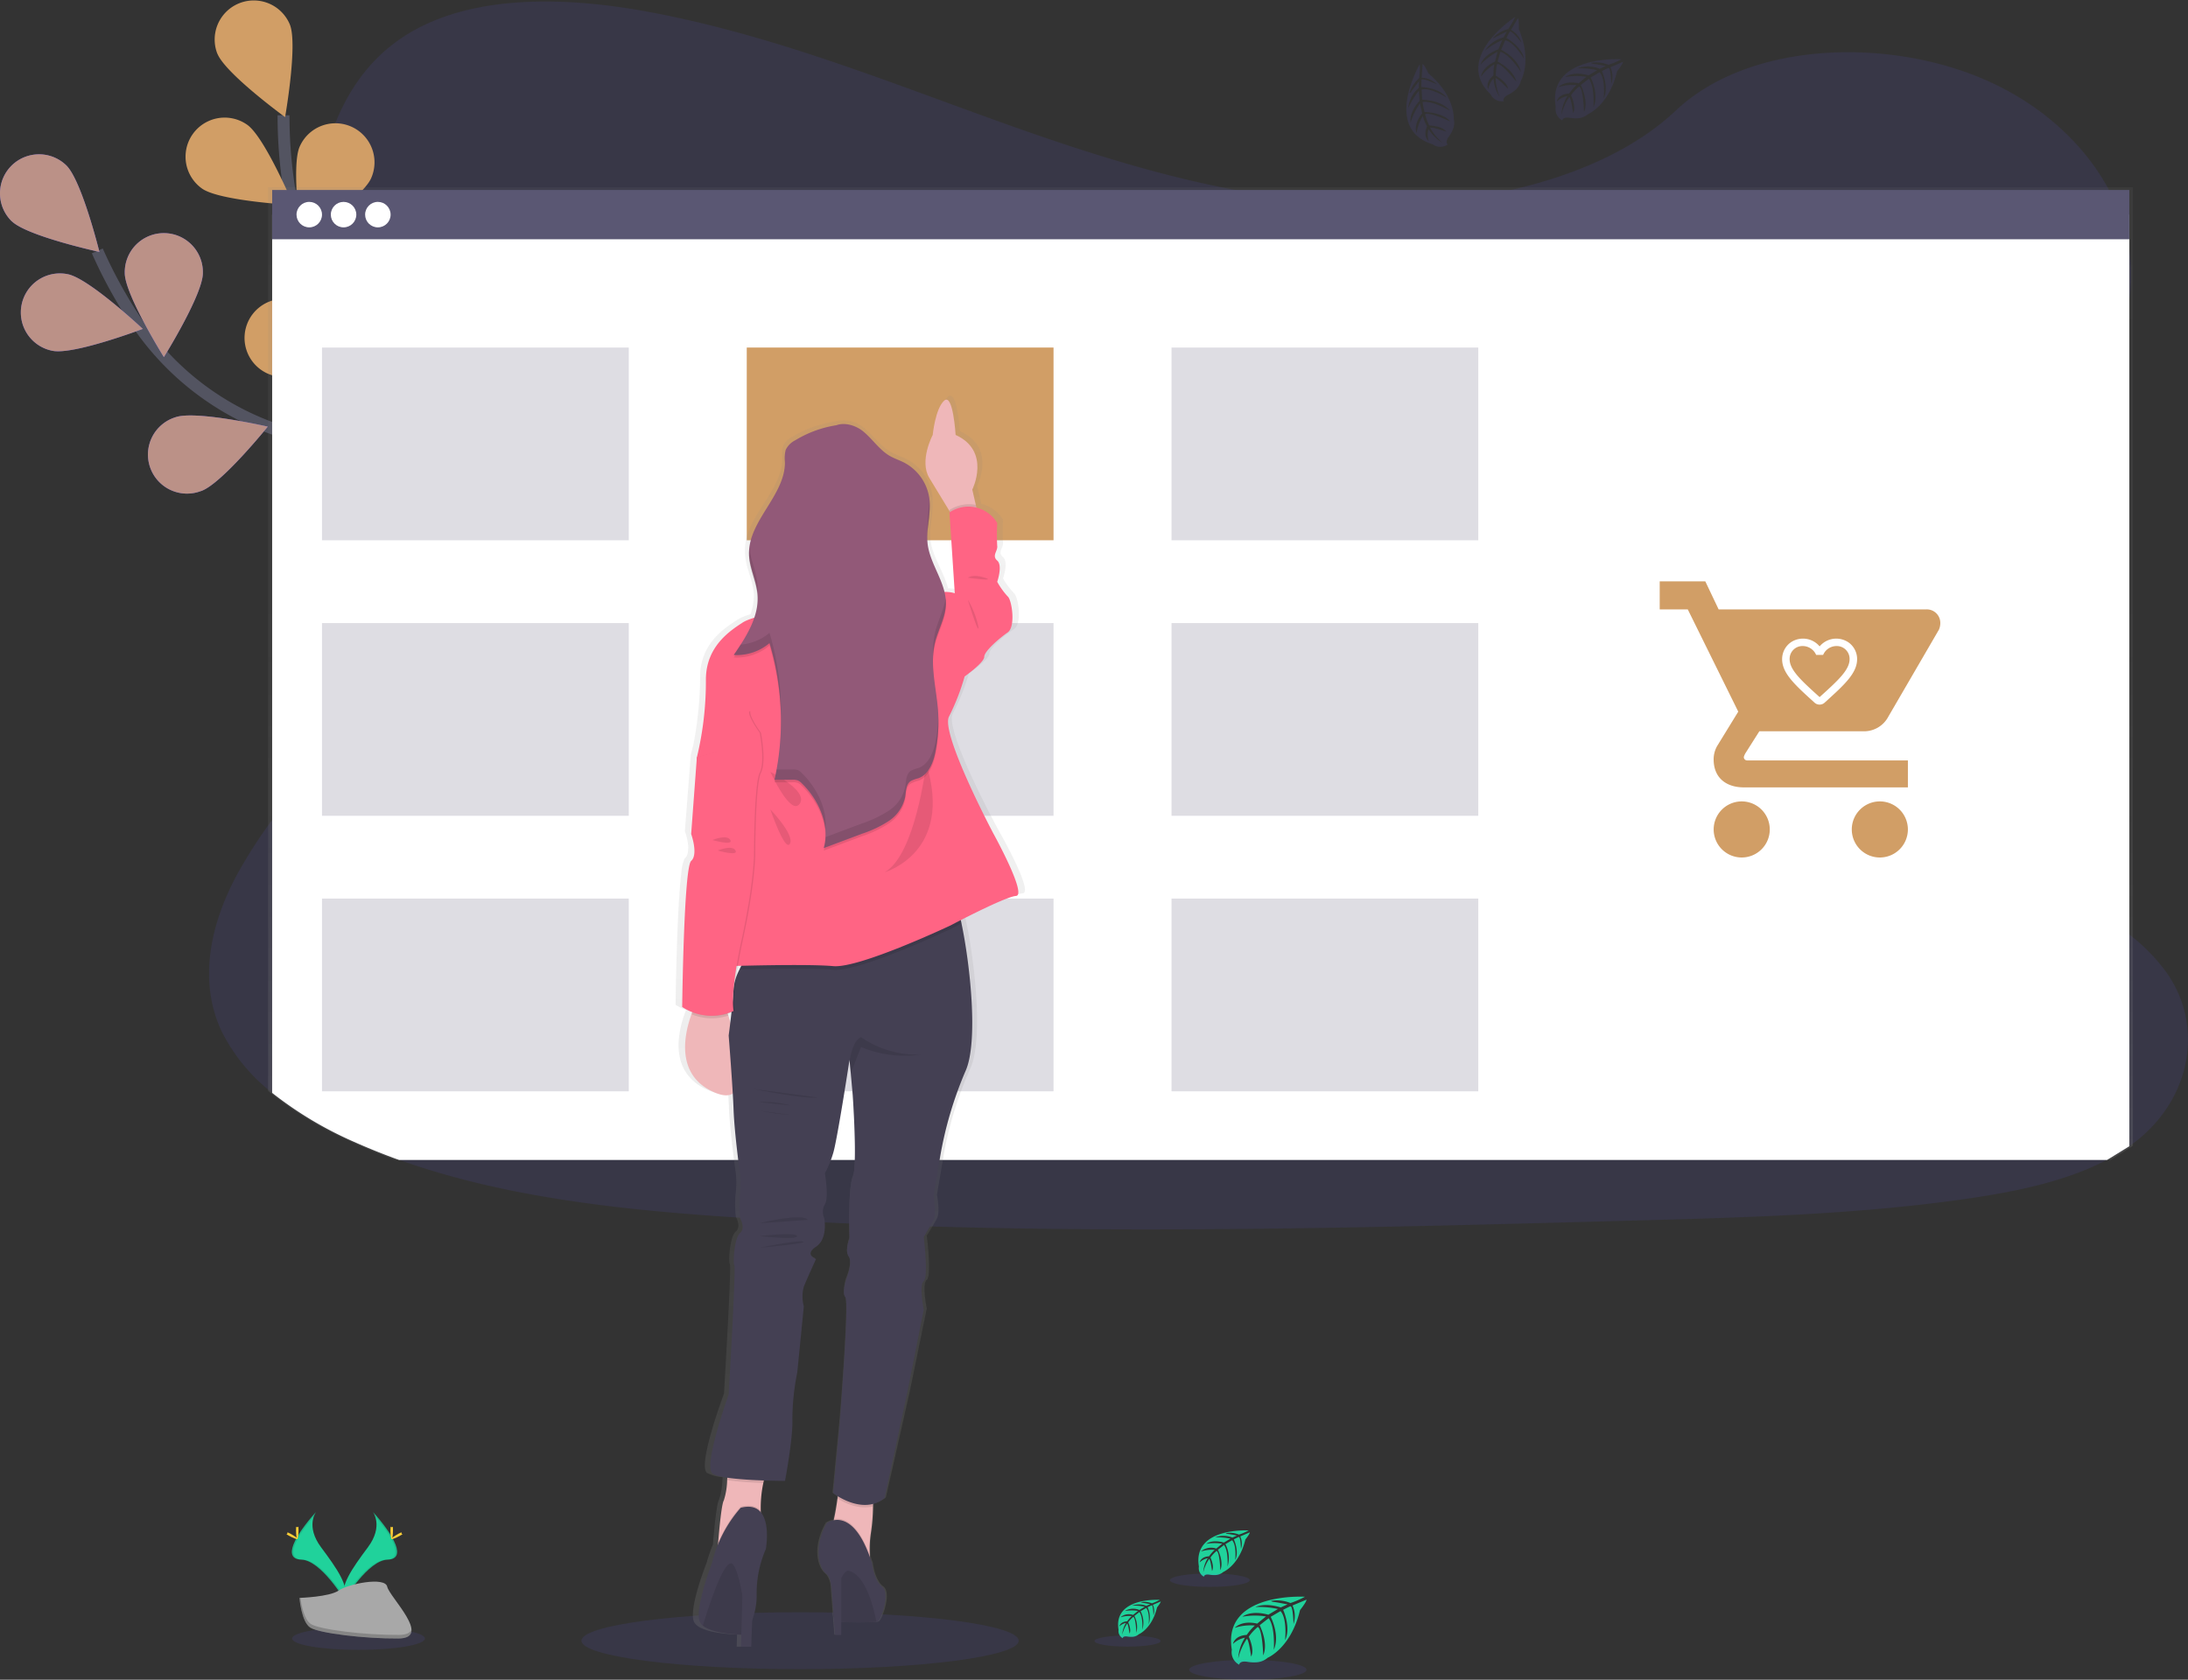 <svg xmlns="http://www.w3.org/2000/svg" xmlns:xlink="http://www.w3.org/1999/xlink" width="367.31" height="282.045" viewBox="0 0 367.31 282.045">
  <rect x="0" y="0" width="367.31" height="282.045" fill="#333333" stroke="none"/>
  <defs>
    <linearGradient id="linear-gradient" x1="0.5" y1="1" x2="0.5" gradientUnits="objectBoundingBox">
      <stop offset="0" stop-color="gray" stop-opacity="0.251"/>
      <stop offset="0.54" stop-color="gray" stop-opacity="0.122"/>
      <stop offset="1" stop-color="gray" stop-opacity="0.102"/>
    </linearGradient>
    <linearGradient id="linear-gradient-2" x1="0.5" x2="0.5" xlink:href="#linear-gradient"/>
  </defs>
  <g id="undraw_add_to_cart_vkjp" transform="translate(0.01 0.019)">
    <path id="Path_5816" data-name="Path 5816" d="M471.869,213.727c-.329.24-.632.474-.954.7a32.178,32.178,0,0,1-3.728,2.274c-6.772,3.57-15.121,5.314-23.252,6.5-18.237,2.659-36.856,3.176-55.4,3.682-50.094,1.376-100.31,2.748-150.283-.421-19.744-1.25-39.923-3.343-57.814-9.76q-3.847-1.376-7.542-3.034a61.944,61.944,0,0,1-13.755-8.227,29.95,29.95,0,0,1-8.589-10.55c-3.781-8.306-1.78-17.635,2.537-25.776a80.1,80.1,0,0,1,6.052-9.467c3.333-4.584,7.009-9.036,10.362-13.617,11.932-16.282,19.718-36.882,8.7-53.582-3.166-4.8-7.74-9.01-10.32-14.018C164.6,72.023,164.854,64.909,165.9,58q.2-1.316.431-2.606c1.787-10.247,5.15-21.287,15.519-27.685,10.77-6.647,26.066-6.312,39.432-3.949,20.787,3.712,39.962,11.438,59.341,18.415s39.653,13.35,60.95,14.035c18.806.605,40.742-3.926,53.224-15.7,12.123-11.438,34.911-12.31,51.335-5.4C457.407,39.847,465.818,48.39,469.365,58a29.878,29.878,0,0,1,1.543,5.963,27.5,27.5,0,0,1,.276,5.624c-.049.928-.145,1.846-.276,2.754-2.744,18.961-22.5,33.917-34.506,50.854-5.867,8.273-10.01,18.211-5.976,27.132,6.154,13.594,27.553,18.428,40.475,28.543a30.407,30.407,0,0,1,6.351,6.516C483.522,194.388,481.208,206.547,471.869,213.727Z" transform="translate(-113.467 -21.978)" fill="#6c63ff" opacity="0.1"/>
    <g id="flowers" transform="translate(-0.01 -0.019)">
      <path id="Path_5817" data-name="Path 5817" d="M160.095,214.241s-15.137-26.826-37.948-34.552A46.657,46.657,0,0,1,98.506,162,78.319,78.319,0,0,1,91.53,149.46" transform="translate(-75.195 -107.333)" fill="none" stroke="#535461" stroke-miterlimit="10" stroke-width="2"/>
      <path id="Path_5818" data-name="Path 5818" d="M43.881,111.431c2.6,2.511,14.7,5.143,14.7,5.143s-2.962-12.018-5.568-14.542a6.558,6.558,0,1,0-9.135,9.412Z" transform="translate(-41.89 -74.27)" fill="#6c63ff"/>
      <path id="Path_5819" data-name="Path 5819" d="M57.976,173.974c3.551.7,15.137-3.682,15.137-3.682s-9.033-8.477-12.587-9.181a6.558,6.558,0,1,0-2.551,12.865Z" transform="translate(-49.137 -115.065)" fill="#6c63ff"/>
      <path id="Path_5820" data-name="Path 5820" d="M126.326,246.13c3.422-1.185,11.188-10.816,11.188-10.816s-12.07-2.761-15.489-1.576A6.558,6.558,0,1,0,126.3,246.13Z" transform="translate(-92.56 -163.679)" fill="#6c63ff"/>
      <path id="Path_5821" data-name="Path 5821" d="M198.448,286.7c3.574-.592,12.867-8.77,12.867-8.77s-11.429-4.762-15-4.173a6.559,6.559,0,1,0,2.136,12.942Z" transform="translate(-141.812 -190.694)" fill="#6c63ff"/>
      <path id="Path_5822" data-name="Path 5822" d="M118.65,147.072c0,3.62-6.548,14.127-6.548,14.127s-6.562-10.5-6.565-14.12a6.558,6.558,0,1,1,13.113,0Z" transform="translate(-84.591 -101.236)" fill="#6c63ff"/>
      <path id="Path_5823" data-name="Path 5823" d="M200.072,193.121c-1.083,3.455-10.478,11.517-10.478,11.517s-3.12-11.995-2.05-15.466a6.558,6.558,0,0,1,12.5,3.919Z" transform="translate(-139.464 -131.072)" fill="#6c63ff"/>
      <path id="Path_5824" data-name="Path 5824" d="M271.366,253.4c-.48,3.59-8.378,13.123-8.378,13.123s-5.1-11.28-4.607-14.871a6.558,6.558,0,1,1,13,1.747Z" transform="translate(-187.118 -172.08)" fill="#6c63ff"/>
      <path id="Path_5825" data-name="Path 5825" d="M43.881,111.431c2.6,2.511,14.7,5.143,14.7,5.143s-2.962-12.018-5.568-14.542a6.558,6.558,0,1,0-9.135,9.412Z" transform="translate(-41.89 -74.27)" fill="#d19e66" opacity="0.78"/>
      <path id="Path_5826" data-name="Path 5826" d="M57.976,173.974c3.551.7,15.137-3.682,15.137-3.682s-9.033-8.477-12.587-9.181a6.558,6.558,0,1,0-2.551,12.865Z" transform="translate(-49.137 -115.065)" fill="#d19e66" opacity="0.78"/>
      <path id="Path_5827" data-name="Path 5827" d="M126.326,246.13c3.422-1.185,11.188-10.816,11.188-10.816s-12.07-2.761-15.489-1.576A6.558,6.558,0,1,0,126.3,246.13Z" transform="translate(-92.56 -163.679)" fill="#d19e66" opacity="0.78"/>
      <path id="Path_5828" data-name="Path 5828" d="M198.448,286.7c3.574-.592,12.867-8.77,12.867-8.77s-11.429-4.762-15-4.173a6.559,6.559,0,1,0,2.136,12.942Z" transform="translate(-141.812 -190.694)" opacity="0.25"/>
      <path id="Path_5829" data-name="Path 5829" d="M118.65,147.072c0,3.62-6.548,14.127-6.548,14.127s-6.562-10.5-6.565-14.12a6.558,6.558,0,1,1,13.113,0Z" transform="translate(-84.591 -101.236)" fill="#d19e66" opacity="0.78"/>
      <path id="Path_5830" data-name="Path 5830" d="M200.072,193.121c-1.083,3.455-10.478,11.517-10.478,11.517s-3.12-11.995-2.05-15.466a6.558,6.558,0,0,1,12.5,3.919Z" transform="translate(-139.464 -131.072)" opacity="0.25"/>
      <path id="Path_5831" data-name="Path 5831" d="M271.366,253.4c-.48,3.59-8.378,13.123-8.378,13.123s-5.1-11.28-4.607-14.871a6.558,6.558,0,1,1,13,1.747Z" transform="translate(-187.118 -172.08)" opacity="0.25"/>
      <path id="Path_5832" data-name="Path 5832" d="M222.968,167.286s-2.962-30.663-20.692-46.971A46.642,46.642,0,0,1,187.83,94.568a78.366,78.366,0,0,1-1.29-14.3" transform="translate(-138.94 -60.911)" fill="none" stroke="#535461" stroke-miterlimit="10" stroke-width="2"/>
      <path id="Path_5833" data-name="Path 5833" d="M151.8,30.457c1.356,3.36,11.363,10.649,11.363,10.649s2.155-12.192.8-15.552a6.563,6.563,0,0,0-12.176,4.9Z" transform="translate(-115.304 -21.441)" fill="#d19e66"/>
      <path id="Path_5834" data-name="Path 5834" d="M139.333,93.375c2.962,2.083,15.325,2.764,15.325,2.764S149.864,84.733,146.9,82.65a6.563,6.563,0,0,0-7.569,10.724Z" transform="translate(-105.403 -61.702)" fill="#d19e66"/>
      <path id="Path_5835" data-name="Path 5835" d="M172.764,187.052c3.62.306,14.624-5.351,14.624-5.351s-9.915-7.414-13.525-7.717a6.558,6.558,0,1,0-1.1,13.067Z" transform="translate(-125.568 -123.762)" fill="#d19e66"/>
      <path id="Path_5836" data-name="Path 5836" d="M222.136,253.294c3.508.908,15.318-2.8,15.318-2.8s-8.52-8.984-12.024-9.892a6.558,6.558,0,1,0-3.291,12.7Z" transform="translate(-159.528 -168.338)" fill="#6c63ff"/>
      <path id="Path_5837" data-name="Path 5837" d="M205.558,93.641c-1.464,3.31-11.712,10.257-11.712,10.257s-1.744-12.255-.28-15.568a6.558,6.558,0,1,1,11.992,5.312Z" transform="translate(-143.262 -63.699)" fill="#d19e66"/>
      <path id="Path_5838" data-name="Path 5838" d="M255.955,167.924c-2.389,2.721-14.245,6.285-14.245,6.285s2-12.215,4.393-14.936a6.556,6.556,0,1,1,9.852,8.651Z" transform="translate(-175.955 -112.42)" fill="#6c63ff"/>
      <path id="Path_5839" data-name="Path 5839" d="M300.537,252.419c-1.9,3.087-12.979,8.6-12.979,8.6s-.092-12.38,1.8-15.466a6.563,6.563,0,0,1,11.188,6.864Z" transform="translate(-206.716 -169.704)" fill="#6c63ff"/>
    </g>
    <ellipse id="Ellipse_212" data-name="Ellipse 212" cx="36.701" cy="4.778" rx="36.701" ry="4.778" transform="translate(97.605 270.699)" fill="#6c63ff" opacity="0.1"/>
    <g id="floor_flowers" data-name="floor flowers" transform="translate(48.089 253.857)">
      <ellipse id="Ellipse_213" data-name="Ellipse 213" cx="11.149" cy="1.909" rx="11.149" ry="1.909" transform="translate(0.936 19.343)" fill="#6c63ff" opacity="0.1"/>
      <path id="Path_5840" data-name="Path 5840" d="M221.986,792.94s1.807,2.366-.836,5.923-4.821,6.581-3.949,8.809c0,0,3.985-6.631,7.24-6.723S225.56,796.928,221.986,792.94Z" transform="translate(-207.48 -792.94)" fill="#20d29b"/>
      <path id="Path_5841" data-name="Path 5841" d="M222.21,792.94a2.905,2.905,0,0,1,.369.744c3.166,3.718,4.854,7.19,1.81,7.276-2.833.082-6.236,5.15-7.049,6.43a3.033,3.033,0,0,0,.1.293s3.985-6.631,7.24-6.723S225.784,796.928,222.21,792.94Z" transform="translate(-207.704 -792.94)" opacity="0.1"/>
      <path id="Path_5842" data-name="Path 5842" d="M241.5,801c0,.833-.092,1.507-.207,1.507s-.211-.658-.211-1.507.118-.441.234-.441S241.5,800.169,241.5,801Z" transform="translate(-223.632 -797.987)" fill="#ffd037"/>
      <path id="Path_5843" data-name="Path 5843" d="M242.947,803.953c-.731.4-1.369.638-1.425.536s.494-.507,1.224-.9.441-.109.5,0S243.677,803.555,242.947,803.953Z" transform="translate(-223.926 -799.945)" fill="#ffd037"/>
      <path id="Path_5844" data-name="Path 5844" d="M194.844,792.94s-1.807,2.366.836,5.923,4.821,6.581,3.949,8.809c0,0-3.985-6.631-7.24-6.723S191.276,796.928,194.844,792.94Z" transform="translate(-189.887 -792.94)" fill="#20d29b"/>
      <path id="Path_5845" data-name="Path 5845" d="M194.829,792.94a2.905,2.905,0,0,0-.369.744c-3.166,3.718-4.854,7.19-1.81,7.276,2.837.082,6.236,5.15,7.049,6.43a2.338,2.338,0,0,1-.1.293s-3.985-6.631-7.24-6.723S191.262,796.928,194.829,792.94Z" transform="translate(-189.872 -792.94)" opacity="0.1"/>
      <path id="Path_5846" data-name="Path 5846" d="M192.91,801c0,.833.092,1.507.207,1.507s.211-.658.211-1.507-.118-.441-.234-.441S192.91,800.169,192.91,801Z" transform="translate(-191.313 -797.987)" fill="#ffd037"/>
      <path id="Path_5847" data-name="Path 5847" d="M188.5,803.953c.731.4,1.366.638,1.422.536s-.494-.507-1.224-.9-.441-.109-.5,0S187.772,803.555,188.5,803.953Z" transform="translate(-188.057 -799.945)" fill="#ffd037"/>
      <path id="Path_5848" data-name="Path 5848" d="M194.66,831.229s5.055-.158,6.581-1.241,7.773-2.382,8.151-.642,7.595,8.651,1.889,8.7-13.258-.888-14.779-1.813S194.66,831.229,194.66,831.229Z" transform="translate(-192.487 -816.796)" fill="#a8a8a8"/>
      <path id="Path_5849" data-name="Path 5849" d="M211.38,843c-5.706.046-13.258-.888-14.778-1.813-1.158-.707-1.619-3.238-1.774-4.4h-.168s.329,4.074,1.839,5,9.072,1.859,14.778,1.813c1.645,0,2.218-.6,2.185-1.468C213.236,842.66,212.607,842.986,211.38,843Z" transform="translate(-192.487 -822.354)" opacity="0.2"/>
      <path id="Path_5850" data-name="Path 5850" d="M682.306,836.173s-13.913-.839-12.271,8.911a2.372,2.372,0,0,0,1.234,2.5s.026-.721,1.428-.477a6.371,6.371,0,0,0,1.51.072,3.126,3.126,0,0,0,1.849-.763h0s3.909-1.612,5.43-8.006c0,0,1.125-1.4,1.083-1.754l-2.349.987a4.211,4.211,0,0,1,.171,3.1s-.076-3.041-.526-2.962c-.092,0-1.221.586-1.221.586s1.382,2.962.329,5.094c0,0,.395-3.62-.77-4.88l-1.645.964s1.612,3.047.52,5.535c0,0,.28-3.814-.865-5.3l-1.5,1.168s1.514,3,.589,5.068c0,0-.118-4.439-.915-4.775a8.618,8.618,0,0,0-1.51,1.645s1.037,2.178.395,3.33c0,0-.395-2.962-.721-2.962a9.777,9.777,0,0,0-1.441,3.291,7.165,7.165,0,0,1,1.125-3.491,3.929,3.929,0,0,0-2,1.037s.2-1.385,2.3-1.507a9.014,9.014,0,0,1,1.369-1.576,8.57,8.57,0,0,0-3.383.388s1.122-1.316,3.768-.714l1.477-1.2a12.14,12.14,0,0,0-3.949.039s1.356-1.158,4.347-.329l1.612-.961a14.686,14.686,0,0,0-3.774-.329s1.487-.8,4.245.066l1.152-.517s-1.734-.329-2.241-.392-.533-.194-.533-.194a6.009,6.009,0,0,1,3.255.362A14.645,14.645,0,0,0,682.306,836.173Z" transform="translate(-511.341 -821.934)" fill="#20d29b"/>
      <ellipse id="Ellipse_214" data-name="Ellipse 214" cx="9.846" cy="1.665" rx="9.846" ry="1.665" transform="translate(151.537 24.838)" fill="#6c63ff" opacity="0.1"/>
      <path id="Path_5851" data-name="Path 5851" d="M619.283,837.769s-7.845-.474-6.911,5.025a1.343,1.343,0,0,0,.7,1.412s0-.408.806-.27a3.842,3.842,0,0,0,.849.043,1.8,1.8,0,0,0,1.043-.431h0s2.2-.912,3.064-4.515c0,0,.632-.786.609-.987l-1.316.563a2.386,2.386,0,0,1,.1,1.751s-.043-1.714-.3-1.675c-.053,0-.688.329-.688.329a3.9,3.9,0,0,1,.191,2.873s.22-2.05-.434-2.754l-.931.546a4.119,4.119,0,0,1,.293,3.12s.158-2.152-.49-2.988l-.842.658a4.021,4.021,0,0,1,.329,2.856s-.069-2.5-.517-2.692a5.145,5.145,0,0,0-.852.918s.586,1.231.224,1.879c0,0-.224-1.668-.4-1.675a5.528,5.528,0,0,0-.813,1.863,4,4,0,0,1,.632-1.974,2.211,2.211,0,0,0-1.125.582s.115-.783,1.316-.849a4.983,4.983,0,0,1,.77-.888,4.822,4.822,0,0,0-1.909.217,2.143,2.143,0,0,1,2.126-.4l.833-.681a6.858,6.858,0,0,0-2.225.023,2.687,2.687,0,0,1,2.452-.178l.9-.54a8.136,8.136,0,0,0-2.126-.184,3.272,3.272,0,0,1,2.392.036l.658-.29s-.987-.194-1.26-.224-.3-.109-.3-.109a3.4,3.4,0,0,1,1.836.2A7.746,7.746,0,0,0,619.283,837.769Z" transform="translate(-472.691 -823.01)" fill="#20d29b"/>
      <ellipse id="Ellipse_215" data-name="Ellipse 215" cx="5.551" cy="0.938" rx="5.551" ry="0.938" transform="translate(135.637 20.738)" fill="#6c63ff" opacity="0.1"/>
      <path id="Path_5852" data-name="Path 5852" d="M661.685,802.355s-9.467-.573-8.352,6.065a1.619,1.619,0,0,0,.842,1.7s0-.49.971-.329a4.67,4.67,0,0,0,1.027.049,2.169,2.169,0,0,0,1.26-.52h0s2.662-1.1,3.7-5.453c0,0,.767-.948.737-1.191l-1.6.681a2.877,2.877,0,0,1,.118,2.113s-.053-2.07-.362-2.02c-.059,0-.829.4-.829.4s.941,2.011.23,3.468c0,0,.27-2.475-.523-3.324l-1.125.658a4.968,4.968,0,0,1,.355,3.768s.191-2.6-.592-3.62l-1.02.793s1.033,2.044.4,3.449c0,0-.082-3.021-.625-3.251a6.2,6.2,0,0,0-1.027,1.109s.708,1.484.267,2.267c0,0-.267-2.011-.487-2.021a6.606,6.606,0,0,0-.987,2.248,4.841,4.841,0,0,1,.763-2.376,2.675,2.675,0,0,0-1.359.7s.138-.944,1.58-1.027a6.188,6.188,0,0,1,.931-1.073,5.861,5.861,0,0,0-2.3.267,2.582,2.582,0,0,1,2.567-.487l1.007-.819a8.278,8.278,0,0,0-2.689.026s.921-.786,2.962-.214l1.1-.658a10.8,10.8,0,0,0-2.567-.22,3.938,3.938,0,0,1,2.889.043l.783-.349s-1.181-.234-1.527-.27-.362-.132-.362-.132a4.09,4.09,0,0,1,2.215.247A9.651,9.651,0,0,0,661.685,802.355Z" transform="translate(-500.164 -799.248)" fill="#20d29b"/>
      <ellipse id="Ellipse_216" data-name="Ellipse 216" cx="6.703" cy="1.132" rx="6.703" ry="1.132" transform="translate(148.299 10.323)" fill="#6c63ff" opacity="0.1"/>
    </g>
    <g id="browser" transform="translate(44.993 31.426)">
      <path id="Path_5853" data-name="Path 5853" d="M491.71,277.958V117H178.65V268.724a62.325,62.325,0,0,0,13.821,8.451q3.705,1.708,7.569,3.123H487.975Z" transform="translate(-178.65 -117)" fill="url(#linear-gradient)"/>
      <path id="Path_5854" data-name="Path 5854" d="M492.5,287.416V131H180.73V278.456a62.959,62.959,0,0,0,13.755,8.227q3.692,1.645,7.542,3.034H488.772Z" transform="translate(-180.046 -126.393)" fill="#fff"/>
      <rect id="Rectangle_2472" data-name="Rectangle 2472" width="311.767" height="8.273" transform="translate(0.688 0.457)" fill="#5a5773"/>
    </g>
    <g id="buttons" transform="translate(49.768 33.881)">
      <circle id="Ellipse_217" data-name="Ellipse 217" cx="2.139" cy="2.139" r="2.139" fill="#fff"/>
      <circle id="Ellipse_218" data-name="Ellipse 218" cx="2.139" cy="2.139" r="2.139" transform="translate(5.759)" fill="#fff"/>
      <circle id="Ellipse_219" data-name="Ellipse 219" cx="2.139" cy="2.139" r="2.139" transform="translate(11.517)" fill="#fff"/>
    </g>
    <g id="boxes" transform="translate(54.046 58.338)">
      <rect id="Rectangle_2473" data-name="Rectangle 2473" width="51.499" height="32.361" transform="translate(71.306)" fill="#d19e66"/>
      <rect id="Rectangle_2474" data-name="Rectangle 2474" width="51.499" height="32.361" fill="#5a5773" opacity="0.2"/>
      <rect id="Rectangle_2475" data-name="Rectangle 2475" width="51.499" height="32.361" transform="translate(142.612)" fill="#5a5773" opacity="0.2"/>
      <rect id="Rectangle_2476" data-name="Rectangle 2476" width="51.499" height="32.361" transform="translate(0 46.264)" fill="#5a5773" opacity="0.2"/>
      <rect id="Rectangle_2477" data-name="Rectangle 2477" width="51.499" height="32.361" transform="translate(71.306 46.264)" fill="#5a5773" opacity="0.2"/>
      <rect id="Rectangle_2478" data-name="Rectangle 2478" width="51.499" height="32.361" transform="translate(142.612 46.264)" fill="#5a5773" opacity="0.2"/>
      <rect id="Rectangle_2479" data-name="Rectangle 2479" width="51.499" height="32.361" transform="translate(0 92.524)" fill="#5a5773" opacity="0.2"/>
      <rect id="Rectangle_2480" data-name="Rectangle 2480" width="51.499" height="32.361" transform="translate(71.306 92.524)" fill="#5a5773" opacity="0.2"/>
      <rect id="Rectangle_2481" data-name="Rectangle 2481" width="51.499" height="32.361" transform="translate(142.612 92.524)" fill="#5a5773" opacity="0.2"/>
    </g>
    <g id="woman" transform="translate(113.391 66.419)">
      <path id="Path_5855" data-name="Path 5855" d="M440.754,296.346s-9.25-16.908-7.69-19.659a37.467,37.467,0,0,0,2.708-6.733s3.416-2.336,3.416-3.291,2.7-3.162,4.13-4.123.711-5.5,0-6.048a12.535,12.535,0,0,1-1.84-2.475s.987-2.748,0-3.574.145-1.645,0-2.475a33.2,33.2,0,0,1,0-3.847,6.2,6.2,0,0,0-3.639-2.633l-.105-.434-.609-2.563s2.962-5.676-1.843-8.648a8.031,8.031,0,0,0-1.063-.559,3.687,3.687,0,0,0-.026-.372,23.257,23.257,0,0,0-.7-4.347c-.25-.8-.576-1.333-.987-1.211a.658.658,0,0,0-.27.155,3,3,0,0,0-.51.6h0a.135.135,0,0,1-.023.036,10.32,10.32,0,0,0-1.132,3.143,18.151,18.151,0,0,0-.329,1.974h0a10.851,10.851,0,0,0-.549,1.221c-.582,1.51-1.264,4.127-.023,6.061,1.053,1.645,2.471,3.906,3.5,5.551l.033.053.062.1-.109.069v.253l.1,1.385.8,11.972a5.092,5.092,0,0,0-.73-.155,6.638,6.638,0,0,0-1.063-.069c-.694-2.728-2.6-5.265-2.962-8.115a7.516,7.516,0,0,1-.056-.859c.03-1.793.477-3.593.441-5.384,0-.329,0-.658-.033-.987h0a2.627,2.627,0,0,0-.026-.273,8.091,8.091,0,0,0-4.4-6.131c-.826-.411-1.721-.685-2.524-1.135-1.856-1.04-3.044-2.916-4.729-4.2a5.235,5.235,0,0,0-4.525-.987,20.883,20.883,0,0,0-2.2.454h0a19.858,19.858,0,0,0-5.038,2.093c-.214.128-.428.26-.632.411a2.784,2.784,0,0,0-1.017,1.188,3.112,3.112,0,0,0-.158,1.28c0,.313,0,.632.02.944-.092,5.265-5.765,9.339-6.233,14.479,0,.122-.02.243-.026.365v.563h0v.411c.082,2.254,1.254,4.354,1.468,6.6.02.2.03.4.033.6a9.951,9.951,0,0,1-.582,3.021,8.843,8.843,0,0,0-2.044.829c-1.724,1.109-4.837,3.024-5.973,6.687a9.794,9.794,0,0,0-.431,2.935,61.293,61.293,0,0,1-.961,10.481,19.6,19.6,0,0,1-.605,2.577.605.605,0,0,0-.02.253l-.684,8.885-.122,1.563-.171,2.225s.049.135.122.362a10.459,10.459,0,0,1,.27,1.027,5.521,5.521,0,0,1,.089,2.3,1.586,1.586,0,0,1-.48.846.354.354,0,0,0-.056.063,6.832,6.832,0,0,0-.52,2.264c-.059.461-.115.987-.171,1.533-.329,3.5-.533,8.75-.658,13.087-.118,4.278-.161,7.657-.161,7.657a8.736,8.736,0,0,0,1.767.875c-.046.115-.1.234-.142.359a17.286,17.286,0,0,0-1.073,4.521c-.276,3.235.629,6.828,5.14,8.678a7.261,7.261,0,0,0,.885.3,2.808,2.808,0,0,0,2.251-.138c0,.194.023.382.033.569.046.8.086,1.537.105,2.152.141,3.85,1.1,10.583,1.1,10.583a14.014,14.014,0,0,1,.043,3.574,19.406,19.406,0,0,0,0,4.123s.987,1.645,0,2.475-1.28,4.936-.987,5.5a.184.184,0,0,1,.016.063c.217,1.366-1.01,21.656-1.01,21.656s-1.162,3.106-2.086,6.331c-.9,3.139-1.58,6.391-.744,7a6.986,6.986,0,0,0,2.6.7c0,.135-.02.27-.033.408a11.725,11.725,0,0,1-.576,3.409c-.392.559-.8,4.9-1,7.24l-.02.26a24.246,24.246,0,0,0-1.06,3.074s-3.149,7.9-2.083,9.948a1.681,1.681,0,0,0,.392.484h0a.887.887,0,0,0,.1.092c1.517,1.214,5.318,1.468,6.7,1.524l-.053,1.955v.072h1.793v-.049c0-.247.039-1.379.1-2.892,0-.27.02-.553.033-.842,0-.227.023-.457.033-.694a12.175,12.175,0,0,0,.78-4.393,19.275,19.275,0,0,1,.691-5.094,14.149,14.149,0,0,1,.912-2.484,11.343,11.343,0,0,0-.22-5.058,3.654,3.654,0,0,0-.658-1.139c0-.069,0-.138,0-.211V410.1a18.984,18.984,0,0,1,.421-4.219.465.465,0,0,1,0-.066c.026-.115.056-.224.086-.329l.02-.072.582.02c1.787.049,3.1.049,3.1.049s1.425-7.286,1.283-10.445v-.428a40.681,40.681,0,0,1,.862-7.407l1.148-11.139a5.858,5.858,0,0,1,0-3.291c.352-.849,1.079-2.425,1.586-3.511.237-.5.424-.9.5-1.069l.046-.092a2.13,2.13,0,0,1-.507-.253h0c-.464-.309-.879-.915.51-1.807,2.136-1.375,1.425-4.811,1.425-4.811a2.47,2.47,0,0,1,.112-2.336c.74-1.1,0-5.222,0-5.222a17.269,17.269,0,0,0,1.461-3.439c.53-1.645,1.869-9.691,2.5-13.571.207-1.274.329-2.1.329-2.1l.02.2.02.217h0l.178,1.833.023.243.329,3.465s.658,9.109.247,12.679v.066a4.22,4.22,0,0,1-.24,1.083c-.757,1.711-.619,8.51-.579,10.014v.3a6.055,6.055,0,0,0-.4,2.323h0a1.491,1.491,0,0,0,.26.691,1.751,1.751,0,0,1,.253,1.069v.033a3.886,3.886,0,0,1-.039.474,9.036,9.036,0,0,1-.5,1.862,6.818,6.818,0,0,0-.474,3.057h0a.968.968,0,0,0,.188.372.879.879,0,0,1,.109.395.142.142,0,0,0,0,.036c.267,2.215-.421,11.991-.829,17.342-.165,2.113-.283,3.534-.283,3.534l-1.129,11.682.112.079c.128.092.369.25.691.441v.026l-.049.352c-.161,1.125-.378,2.435-.615,3.435-.02.076-.036.148-.056.217a3.148,3.148,0,0,0-1.208.484c-2.4,4.255-1.336,7.628,0,8.608a3.458,3.458,0,0,1,.806,2.011l.329,4.242v.487a1.262,1.262,0,0,0,.063.388l.1,1.287.138,1.79h1.093v-2.169h.059c1.724.059,4.5.132,5.716.036h.033a2.135,2.135,0,0,0,.329-.036.826.826,0,0,0,.191-.053c.642-.309,2.241-4.844.8-5.874s-1.76-3.949-1.76-3.949c-.125-.382-.25-.744-.378-1.089v-.224a18.1,18.1,0,0,1,.171-3.771,28.691,28.691,0,0,0,.375-4.5v-.418a5.613,5.613,0,0,0,.734-.24l.053-.023a5.171,5.171,0,0,0,1.227-.727l4.028-17.849.424-2.076,2.419-11.81s-.852-4.123,0-4.808c.313-.25.4-1.316.378-2.55-.033-2.159-.378-4.874-.378-4.874s1.139-1.787,1.711-2.886,0-3.985,0-3.985l1.122-6.608a62.445,62.445,0,0,1,4.413-14.433c2.3-4.854.836-17.961-.658-24.937-.039-.181-.079-.359-.118-.53v-.026c.7-.349,1.566-.77,2.488-1.211l.349-.165c1.168-.55,2.405-1.116,3.514-1.586l.072-.03a24.553,24.553,0,0,1,2.445-.915,4.1,4.1,0,0,1,.75-.155C446.733,306.79,440.754,296.346,440.754,296.346Zm-44.526,22.36h.592c-.069.128-.135.26-.2.392-.04.079-.079.155-.115.234-.217.451-.418.912-.582,1.362.066-.487.148-1.017.24-1.583C396.185,318.986,396.208,318.838,396.227,318.706Zm-1.6,8.579a.245.245,0,0,0,0-.046l-.049-.155c-.036-.105-.069-.211-.1-.329q.306-.092.622-.207h.043v.109c-.016.155-.036.309-.056.461h0a.331.331,0,0,1,0,.059,3.2,3.2,0,0,1-.043.362c-.03.237-.059.467-.086.688-.063-.207-.125-.411-.191-.612a1.559,1.559,0,0,1-.138-.329Z" transform="translate(-386.5 -223.338)" fill="url(#linear-gradient-2)"/>
      <path id="Path_5856" data-name="Path 5856" d="M522.891,244.958l-3.554,1.257-1.29-2.139c-.987-1.645-2.356-3.9-3.366-5.532-1.784-2.876.549-7.259.549-7.259s.421-4.4,1.922-5.755,1.919,5.755,1.919,5.755c6.025,2.738,2.8,9.178,2.8,9.178l.586,2.554Z" transform="translate(-472.05 -224.693)" fill="#efb7b9"/>
      <path id="Path_5857" data-name="Path 5857" d="M531.124,280.72l-3.554,1.257-1.29-2.139v-.188a6.189,6.189,0,0,1,4.413-.872Z" transform="translate(-480.283 -260.455)" opacity="0.1"/>
      <path id="Path_5858" data-name="Path 5858" d="M523.56,295.968l1.78-1.507-.892-13.564a5.635,5.635,0,0,1,8.016,1.78,34.623,34.623,0,0,0,0,3.837c.138.823-.958,1.645,0,2.465s0,3.564,0,3.564a12.371,12.371,0,0,0,1.767,2.465c.684.546,1.372,5.071,0,6.029s-3.945,3.152-3.945,4.11S527,308.437,527,308.437l-2.889-3.82Z" transform="translate(-478.458 -261.29)" fill="#ff6484"/>
      <path id="Path_5859" data-name="Path 5859" d="M396.381,543.307c-6.641-2.817-5.166-9.7-3.916-13.163a17.935,17.935,0,0,1,.879-2.053l3.725-2.261s.76,1.938,1.573,4.538C400.527,536.416,402.7,545.989,396.381,543.307Z" transform="translate(-389.78 -426.289)" fill="#efb7b9"/>
      <path id="Path_5860" data-name="Path 5860" d="M416.574,766.1a11.187,11.187,0,0,0-.987,2.771,20.013,20.013,0,0,0-.428,4.716c.026,1.1.118,1.813.118,1.813l-7.4,5.087s.043-.6.115-1.471c.191-2.33.589-6.654.964-7.213a12.006,12.006,0,0,0,.556-3.4c.115-1.448.161-2.718.161-2.718S418.578,762.354,416.574,766.1Z" transform="translate(-400.845 -586.301)" fill="#efb7b9"/>
      <path id="Path_5861" data-name="Path 5861" d="M472.611,779.458s0,1.415-.053,3.06a31.337,31.337,0,0,1-.359,4.492,18.5,18.5,0,0,0-.168,3.758c.049,1.645.168,3.126.168,3.126s-7.552-7.141-6.782-7.707a3.5,3.5,0,0,0,.6-1.57c.23-.987.438-2.3.592-3.422.184-1.333.3-2.406.3-2.406Z" transform="translate(-439.411 -596.008)" fill="#efb7b9"/>
      <path id="Path_5862" data-name="Path 5862" d="M419.942,766.1a11.188,11.188,0,0,0-.987,2.771,60.449,60.449,0,0,1-6.055-.464c.112-1.415.161-2.718.161-2.718S421.946,762.354,419.942,766.1Z" transform="translate(-404.213 -586.301)" opacity="0.1"/>
      <path id="Path_5863" data-name="Path 5863" d="M475.152,779.471s0,1.415-.053,3.06c-2.356.6-4.778-.6-5.95-1.316.184-1.333.3-2.406.3-2.406Z" transform="translate(-441.953 -596.021)" opacity="0.1"/>
      <path id="Path_5864" data-name="Path 5864" d="M447.094,508.191a63.912,63.912,0,0,0-4.248,14.387l-1.1,6.581s.55,2.876,0,3.972-1.645,2.879-1.645,2.879.823,6.713,0,7.4,0,4.795,0,4.795l-2.741,13.821-3.837,17.809c-3.7,3.018-8.622-.819-8.622-.819l1.086-11.646s1.645-20.4.961-21.238.273-3.426.273-3.426.961-2.468.276-3.426.135-3.014.135-3.014-.273-8.358.55-10.277,0-13.785,0-13.785l-.329-3.7-.191-2.047-.016-.2s-.125.819-.329,2.09c-.606,3.867-1.9,11.879-2.405,13.528a17.619,17.619,0,0,1-1.405,3.426s.711,4.11,0,5.206a2.549,2.549,0,0,0-.109,2.33s.684,3.426-1.372,4.795,0,2.057,0,2.057-1.507,3.291-2.053,4.656a6.092,6.092,0,0,0,0,3.291l-1.1,11.1a40.138,40.138,0,0,0-.823,7.809c.138,3.152-1.234,10.412-1.234,10.412s-10.55,0-12.176-1.234,2.715-13.271,2.715-13.271,1.234-21.1.958-21.646,0-4.66.961-5.479,0-2.468,0-2.468a20.211,20.211,0,0,1,0-4.11,14.58,14.58,0,0,0-.043-3.564s-.918-6.713-1.053-10.55-.823-12.465-.823-12.465.717-5.338.826-7.878a8.946,8.946,0,0,1,.987-3.2,28.562,28.562,0,0,1,2.04-3.58s32.463-9.6,33.825-8.641c.362.253.888,1.974,1.408,4.466C447.9,490.289,449.312,503.353,447.094,508.191Z" transform="translate(-398.431 -394.733)" fill="#444053"/>
      <circle id="Ellipse_220" data-name="Ellipse 220" cx="9.454" cy="9.454" r="9.454" transform="translate(19.208 10.811)" fill="#a1616a"/>
      <path id="Path_5865" data-name="Path 5865" d="M456.417,483.336c-1.089.559-1.82.944-1.82.944s-15.345,7.263-19.708,6.851c-3.376-.329-11.995-.141-15.749-.049a28.57,28.57,0,0,1,2.04-3.58s32.466-9.592,33.828-8.638C455.37,479.124,455.9,480.838,456.417,483.336Z" transform="translate(-408.399 -394.733)" opacity="0.1"/>
      <path id="Path_5866" data-name="Path 5866" d="M415.862,325.875s-8.757,1.382-10.823,2.738-6.16,3.975-6.16,9.592a54.422,54.422,0,0,1-1.507,13.015c-.55,1.642,8.632,14.933,8.632,14.933L402.712,386.3s13.163-.411,17.546,0,19.721-6.851,19.721-6.851,9.043-4.795,10.961-4.936-3.837-10.55-3.837-10.55-8.908-16.848-7.4-19.589a37.863,37.863,0,0,0,2.613-6.713l-1.645-13.972a5.375,5.375,0,0,0-4.521.684c-2.057,1.507-9.043.684-9.043.684Z" transform="translate(-393.778 -290.512)" fill="#ff6484"/>
      <path id="Path_5867" data-name="Path 5867" d="M396.424,391.081l-3.435.958-.951,12.893s1.234,3.426,0,4.521-1.507,24.526-1.507,24.526a8.959,8.959,0,0,0,8.631.684s-.685-2.6,1.372-12.057,2.053-14.249,2.053-14.249,0-11.784.961-13.7,0-6.713,0-6.713-1.918-2.6-1.784-3.56S396.424,391.081,396.424,391.081Z" transform="translate(-389.204 -331.331)" opacity="0.1"/>
      <path id="Path_5868" data-name="Path 5868" d="M400.837,530.4a8.75,8.75,0,0,1-6.177-.224,17.929,17.929,0,0,1,.879-2.053l3.725-2.261S400.037,527.8,400.837,530.4Z" transform="translate(-391.975 -426.309)" opacity="0.1"/>
      <path id="Path_5869" data-name="Path 5869" d="M395.8,391.054l-3.426.958-.958,12.893s1.234,3.426,0,4.521-1.507,24.526-1.507,24.526a8.949,8.949,0,0,0,8.631.671s-.684-2.6,1.369-12.057,2.057-14.249,2.057-14.249,0-11.784.958-13.7,0-6.713,0-6.713-1.918-2.6-1.78-3.561S395.8,391.054,395.8,391.054Z" transform="translate(-388.788 -331.304)" fill="#ff6484"/>
      <path id="Path_5870" data-name="Path 5870" d="M500.149,411.15s-1.78,15.344-6.989,18.224C493.16,429.374,504.806,426.086,500.149,411.15Z" transform="translate(-458.062 -349.347)" opacity="0.1"/>
      <path id="Path_5871" data-name="Path 5871" d="M434.88,415.32s6.437,3.149,4.936,5.341S434.88,415.32,434.88,415.32Z" transform="translate(-418.96 -352.145)" opacity="0.1"/>
      <path id="Path_5872" data-name="Path 5872" d="M434.88,434.47s4.11,4.248,3.291,5.755S434.88,434.47,434.88,434.47Z" transform="translate(-418.96 -364.993)" opacity="0.1"/>
      <path id="Path_5873" data-name="Path 5873" d="M535.63,327.47a14.563,14.563,0,0,1,1.767,4.521C537.552,333.775,535.63,327.47,535.63,327.47Z" transform="translate(-486.556 -293.203)" opacity="0.1"/>
      <path id="Path_5874" data-name="Path 5874" d="M535.63,315.607s.81-.688,2.876,0S535.63,315.607,535.63,315.607Z" transform="translate(-486.556 -285.039)" opacity="0.1"/>
      <path id="Path_5875" data-name="Path 5875" d="M487.249,553.609a19.053,19.053,0,0,1-10.02-1.283l-1.728,4.423-.191-2.047c.283-1.718.833-3.557,1.918-4.021A16.63,16.63,0,0,0,487.249,553.609Z" transform="translate(-446.085 -442.962)" opacity="0.1"/>
      <path id="Path_5876" data-name="Path 5876" d="M426.18,577.07s8.427,1.747,10.79,1.438Z" transform="translate(-413.123 -460.668)" opacity="0.1"/>
      <path id="Path_5877" data-name="Path 5877" d="M428.84,583.752a17.408,17.408,0,0,1,5.393.566Z" transform="translate(-414.907 -465.141)" opacity="0.1"/>
      <path id="Path_5878" data-name="Path 5878" d="M430.09,588.31a32.246,32.246,0,0,0,4.982.658Z" transform="translate(-415.746 -468.209)" opacity="0.1"/>
      <path id="Path_5879" data-name="Path 5879" d="M429.46,643.589c.155-.1,7.193-1.747,8.069-.566Z" transform="translate(-415.323 -504.633)" opacity="0.1"/>
      <path id="Path_5880" data-name="Path 5880" d="M429.46,651.517s6.114-.721,6.269,0S429.46,651.517,429.46,651.517Z" transform="translate(-415.323 -510.401)" opacity="0.1"/>
      <path id="Path_5881" data-name="Path 5881" d="M429.46,655.915s6.525-1.349,7.3-1.02S429.46,655.915,429.46,655.915Z" transform="translate(-415.323 -512.848)" opacity="0.1"/>
      <path id="Path_5882" data-name="Path 5882" d="M415.317,792.4l-7.4,5.087s.043-.6.115-1.471a19.943,19.943,0,0,1,3.788-6.183c1.668-.434,2.721-.033,3.376.754C415.225,791.683,415.317,792.4,415.317,792.4Z" transform="translate(-400.871 -603.3)" opacity="0.1"/>
      <path id="Path_5883" data-name="Path 5883" d="M409.618,797.386a18.358,18.358,0,0,0-1.543,7.569,11.738,11.738,0,0,1-1.566,6.091,6,6,0,0,1-.52.744s-5.14-.043-6.94-1.533a1.78,1.78,0,0,1-.484-.592c-1.03-2.053,2-9.915,2-9.915a21.833,21.833,0,0,1,4.827-9.3C411.158,788.959,409.618,797.386,409.618,797.386Z" transform="translate(-394.452 -603.712)" fill="#444053"/>
      <path id="Path_5884" data-name="Path 5884" d="M407.93,830.424a6,6,0,0,1-.52.744s-5.14-.043-6.94-1.534c.885-2.929,3.709-11.791,5.031-10.283C406.745,820.766,407.611,827.574,407.93,830.424Z" transform="translate(-395.873 -623.107)" opacity="0.1"/>
      <path id="Path_5885" data-name="Path 5885" d="M420.269,819.894l-.359,13.275h1.724s.28-11.646,1.05-13.275S420.269,819.894,420.269,819.894Z" transform="translate(-408.916 -623.1)" fill="#444053"/>
      <path id="Path_5886" data-name="Path 5886" d="M472.2,805.681s-7.552-7.141-6.782-7.707a3.5,3.5,0,0,0,.6-1.57c1.451-.253,3.949.352,6.015,6.15C472.081,804.2,472.2,805.681,472.2,805.681Z" transform="translate(-439.411 -607.795)" opacity="0.1"/>
      <path id="Path_5887" data-name="Path 5887" d="M469.388,814.071a.766.766,0,0,1-.181.053,53.666,53.666,0,0,1-6,0,1.3,1.3,0,0,1-1.254-1.293c0-.494,0-1.1-.039-1.737-.086-2.027-.329-4.439-1.056-4.982-1.287-.987-2.3-4.337,0-8.579,0,0,4.416-3.373,7.6,6.766,0,0,.309,2.893,1.695,3.919S470.007,813.778,469.388,814.071Z" transform="translate(-435.471 -608.221)" fill="#444053"/>
      <path id="Path_5888" data-name="Path 5888" d="M474.139,831.534a53.622,53.622,0,0,1-6,0,1.3,1.3,0,0,1-1.254-1.293c0-.494,0-1.1-.039-1.738.556-2.455,1.356-4.982,2.386-5.558C469.242,822.942,472.359,822.589,474.139,831.534Z" transform="translate(-440.409 -625.631)" opacity="0.1"/>
      <path id="Path_5889" data-name="Path 5889" d="M423.46,798.661l.829,11.047h1.053V797.72Z" transform="translate(-397.51 -601.647)" fill="#444053"/>
      <path id="Path_5890" data-name="Path 5890" d="M434.95,239.089a18.9,18.9,0,0,0-8.431,2.708,3.5,3.5,0,0,0-1.589,1.6,5.29,5.29,0,0,0-.128,1.974c.089,5.667-6.229,9.954-6.032,15.618.079,2.247,1.208,4.34,1.415,6.581.346,3.738-1.866,7.177-3.985,10.274a8.51,8.51,0,0,0,6.006-1.991,45.539,45.539,0,0,1,.839,22.953h3.031a2.3,2.3,0,0,1,.885.109,2.224,2.224,0,0,1,.7.523c2.833,2.82,4.732,6.989,3.649,10.84l6.45-2.419a19.162,19.162,0,0,0,4.452-2.122,6.429,6.429,0,0,0,2.751-3.965c.174-.987.118-2.165.931-2.738a5.069,5.069,0,0,1,1.27-.471c1.77-.625,2.554-2.672,2.916-4.515a26,26,0,0,0,.411-6.868c-.286-3.85-1.425-7.759-.487-11.517.53-2.109,1.708-4.074,1.8-6.252.155-3.59-2.652-6.683-3.07-10.254-.293-2.488.606-5.005.313-7.493a8.049,8.049,0,0,0-4.235-6.111c-.793-.408-1.645-.681-2.429-1.132-1.787-1.037-2.929-2.9-4.551-4.186s-4.324-1.767-5.545-.1Z" transform="translate(-406.427 -233.889)" opacity="0.1"/>
      <path id="Path_5891" data-name="Path 5891" d="M434.95,237.826a18.9,18.9,0,0,0-8.431,2.708,3.5,3.5,0,0,0-1.589,1.6,5.29,5.29,0,0,0-.128,1.974c.089,5.667-6.229,9.954-6.032,15.621.079,2.244,1.208,4.337,1.415,6.581.346,3.738-1.866,7.177-3.985,10.277a8.556,8.556,0,0,0,6.006-1.991,45.524,45.524,0,0,1,.839,22.946h3.031a2.3,2.3,0,0,1,.885.112,2.165,2.165,0,0,1,.7.52c2.833,2.823,4.732,6.989,3.649,10.84l6.45-2.419a19.159,19.159,0,0,0,4.452-2.123,6.429,6.429,0,0,0,2.751-3.965c.174-.987.118-2.165.931-2.738a5.067,5.067,0,0,1,1.27-.471c1.77-.625,2.554-2.672,2.916-4.515a26,26,0,0,0,.421-6.874c-.286-3.85-1.425-7.759-.487-11.517.53-2.109,1.708-4.074,1.8-6.252.155-3.59-2.652-6.683-3.07-10.254-.293-2.488.606-5,.313-7.493a8.056,8.056,0,0,0-4.235-6.111c-.793-.408-1.645-.681-2.429-1.129-1.787-1.04-2.929-2.906-4.551-4.189s-4.324-1.767-5.545-.1Z" transform="translate(-406.427 -233.037)" fill="#925978"/>
      <g id="Group_7100" data-name="Group 7100" transform="translate(9.773 9.698)" opacity="0.1">
        <path id="Path_5892" data-name="Path 5892" d="M442.28,252.81a3.674,3.674,0,0,0-.02.382C442.27,253.067,442.276,252.938,442.28,252.81Z" transform="translate(-433.684 -252.81)"/>
        <path id="Path_5893" data-name="Path 5893" d="M514.943,282.172a35.015,35.015,0,0,0,.362-5.232A37.856,37.856,0,0,0,514.943,282.172Z" transform="translate(-482.431 -269)"/>
        <path id="Path_5894" data-name="Path 5894" d="M425.417,306.986c-.191-2.04-1.142-3.949-1.366-5.986a7.5,7.5,0,0,0-.049,1.125c.079,2.221,1.181,4.3,1.405,6.509A8.886,8.886,0,0,0,425.417,306.986Z" transform="translate(-421.432 -285.142)"/>
        <path id="Path_5895" data-name="Path 5895" d="M518.267,332.206a14.11,14.11,0,0,0-.329,4.087,12.4,12.4,0,0,1,.329-2.373c.53-2.109,1.708-4.074,1.8-6.252a6.786,6.786,0,0,0-.053-1.158C519.761,328.468,518.738,330.291,518.267,332.206Z" transform="translate(-484.439 -302.258)"/>
        <path id="Path_5896" data-name="Path 5896" d="M422.206,344.36a8.556,8.556,0,0,1-4.857,1.974c-.375.586-.763,1.158-1.148,1.724a8.556,8.556,0,0,0,6.006-1.991,45.413,45.413,0,0,1,1.915,12.324A45.515,45.515,0,0,0,422.206,344.36Z" transform="translate(-416.2 -314.234)"/>
        <path id="Path_5897" data-name="Path 5897" d="M480.92,391.237c-.362,1.843-1.145,3.89-2.916,4.512a4.935,4.935,0,0,0-1.27.474c-.813.573-.757,1.757-.931,2.738a6.348,6.348,0,0,1-2.751,3.949,19.783,19.783,0,0,1-4.452,2.126l-6.154,2.3a8.494,8.494,0,0,1-.3,1.826l6.45-2.419a19.159,19.159,0,0,0,4.452-2.122,6.43,6.43,0,0,0,2.751-3.965c.174-.987.118-2.165.931-2.738a5.064,5.064,0,0,1,1.27-.471c1.77-.625,2.554-2.672,2.916-4.515a25.8,25.8,0,0,0,.464-5.825A25.758,25.758,0,0,1,480.92,391.237Z" transform="translate(-447.029 -342.916)"/>
        <path id="Path_5898" data-name="Path 5898" d="M441.674,414.695a2.176,2.176,0,0,0-.7-.523,2.353,2.353,0,0,0-.885-.112H437.4c-.105.573-.217,1.145-.329,1.714H440.1a2.3,2.3,0,0,1,.885.112,2.165,2.165,0,0,1,.7.52,13.036,13.036,0,0,1,3.913,7.707C445.932,420.7,444.161,417.183,441.674,414.695Z" transform="translate(-430.202 -360.994)"/>
      </g>
      <path id="Path_5899" data-name="Path 5899" d="M405.37,449.15s2.448-1.027,2.995,0S405.37,449.15,405.37,449.15Z" transform="translate(-399.16 -374.536)" opacity="0.1"/>
      <path id="Path_5900" data-name="Path 5900" d="M408,454.5s2.448-1.027,3,0S408,454.5,408,454.5Z" transform="translate(-400.925 -378.125)" opacity="0.1"/>
    </g>
    <g id="leaves" transform="translate(236.088 2.817)">
      <path id="Path_5901" data-name="Path 5901" d="M846.346,51.647s-12.521-.754-11.044,8.019a2.14,2.14,0,0,0,1.112,2.254s.023-.658,1.283-.431a5.763,5.763,0,0,0,1.359.066,2.82,2.82,0,0,0,1.659-.688h0s3.518-1.451,4.887-7.2c0,0,1.014-1.257.987-1.58l-2.113.9a3.786,3.786,0,0,1,.151,2.791s-.066-2.738-.474-2.672c-.082,0-1.1.527-1.1.527s1.241,2.656.3,4.587c0,0,.355-3.271-.691-4.393l-1.494.885s1.451,2.741.467,4.979c0,0,.253-3.432-.78-4.768l-1.349,1.05s1.366,2.688.543,4.544c0,0-.109-4-.826-4.3a8.141,8.141,0,0,0-1.356,1.468s.931,1.974.352,2.995c0,0-.355-2.659-.658-2.672a8.858,8.858,0,0,0-1.3,2.962,6.421,6.421,0,0,1,1.01-3.143,3.511,3.511,0,0,0-1.8.935s.181-1.247,2.086-1.359a8.206,8.206,0,0,1,1.231-1.418,7.716,7.716,0,0,0-3.044.352s1.01-1.178,3.393-.658l1.316-1.086a11.355,11.355,0,0,0-3.554.036s1.218-1.04,3.913-.283l1.448-.865a13,13,0,0,0-3.393-.293,5.2,5.2,0,0,1,3.817.059l1.037-.464s-1.56-.306-2.014-.355-.48-.174-.48-.174a5.384,5.384,0,0,1,2.925.329A13.3,13.3,0,0,0,846.346,51.647Z" transform="translate(-810.232 -44.533)" fill="#6c63ff" opacity="0.1"/>
      <path id="Path_5902" data-name="Path 5902" d="M802.24,30.06s-10.53,6.815-4.143,13a2.141,2.141,0,0,0,2.231,1.158s-.369-.54.78-1.109a5.714,5.714,0,0,0,1.135-.754,2.833,2.833,0,0,0,.931-1.537h0s1.974-3.258-.329-8.7c0,0,.072-1.612-.151-1.849l-1.165,1.974a3.787,3.787,0,0,1,1.777,2.155s-1.675-2.162-1.974-1.869c-.059.059-.573,1.076-.573,1.076s2.577,1.4,2.962,3.511c0,0-1.645-2.846-3.162-3.126l-.685,1.58s2.8,1.349,3.33,3.735c0,0-1.833-2.916-3.455-3.38l-.461,1.645s2.7,1.369,3.129,3.357c0,0-2.455-3.152-3.212-2.962a8.337,8.337,0,0,0-.224,1.974s1.915,1.027,2.06,2.2c0,0-1.862-1.932-2.1-1.77a8.878,8.878,0,0,0,.714,3.162,6.427,6.427,0,0,1-1.046-3.129,3.521,3.521,0,0,0-.9,1.816s-.592-1.112.879-2.33a9.005,9.005,0,0,1,.148-1.872,7.618,7.618,0,0,0-2.244,2.086s.119-1.547,2.353-2.527l.428-1.662a10.982,10.982,0,0,0-2.84,2.136s.365-1.56,2.981-2.547l.658-1.556a13.391,13.391,0,0,0-2.909,1.777,5.235,5.235,0,0,1,3.113-2.215l.559-.987s-1.438.678-1.833.908-.49.145-.49.145a5.393,5.393,0,0,1,2.55-1.471A13.084,13.084,0,0,0,802.24,30.06Z" transform="translate(-783.971 -30.06)" fill="#6c63ff" opacity="0.1"/>
      <path id="Path_5903" data-name="Path 5903" d="M761.606,54.13s-6.3,10.859,2.2,13.469a2.122,2.122,0,0,0,2.514,0s-.569-.309.194-1.339a5.762,5.762,0,0,0,.658-1.185,2.843,2.843,0,0,0,.135-1.793h0s.28-3.8-4.245-7.6c0,0-.658-1.468-.987-1.576l-.142,2.3a3.794,3.794,0,0,1,2.563,1.116s-2.475-1.168-2.6-.777c-.026.079-.023,1.218-.023,1.218s2.958.089,4.275,1.793c0,0-2.764-1.787-4.235-1.352l.105,1.718s3.1-.066,4.66,1.82c0,0-2.962-1.767-4.607-1.445l.329,1.675s3.027,0,4.311,1.573c0,0-3.62-1.7-4.209-1.195a8.133,8.133,0,0,0,.7,1.872s2.172.046,2.837,1.03c0,0-2.537-.879-2.679-.622a8.869,8.869,0,0,0,2.073,2.491,6.426,6.426,0,0,1-2.353-2.3,3.524,3.524,0,0,0,.026,2.024s-1.033-.721-.276-2.475a8.272,8.272,0,0,1-.714-1.734,7.82,7.82,0,0,0-1.053,2.876s-.6-1.431.948-3.317l-.372-1.678a10.987,10.987,0,0,0-1.563,3.192s-.382-1.556,1.5-3.62l-.125-1.682a13.136,13.136,0,0,0-1.784,2.9,5.193,5.193,0,0,1,1.767-3.386l.049-1.135s-.987,1.254-1.221,1.645-.372.336-.372.336a5.416,5.416,0,0,1,1.606-2.471A13.407,13.407,0,0,0,761.606,54.13Z" transform="translate(-759.362 -46.189)" fill="#6c63ff" opacity="0.1"/>
    </g>
    <path id="Path_5904" data-name="Path 5904" d="M902.358,355.031a4.709,4.709,0,1,0,4.709,4.709A4.709,4.709,0,0,0,902.358,355.031ZM888.59,318.08v4.709H893.3l8.477,17.171-3.544,5.769a4.528,4.528,0,0,0-.589,2.238c0,3.152,2.156,4.709,5.078,4.709h27.533v-4.528H903.3a.556.556,0,0,1-.589-.589,2.957,2.957,0,0,1,.25-.586l2.353-3.715h17.543a4.607,4.607,0,0,0,4.12-2.471l8.48-14.581a2.733,2.733,0,0,0,.237-1.178,2.264,2.264,0,0,0-2.356-2.238H898.482l-2.238-4.709Zm36.951,36.951a4.709,4.709,0,1,0,4.712,4.71A4.709,4.709,0,0,0,925.541,355.031Z" transform="translate(-609.977 -220.484)" fill="#d19e66"/>
    <path id="Path_5905" data-name="Path 5905" d="M13.111,3.622a3.65,3.65,0,0,0-4.82.691,3.643,3.643,0,0,0-4.82-.691A3.437,3.437,0,0,0,2,6.318c-.088,2.438,2.076,4.392,5.38,7.39l.063.057a1.257,1.257,0,0,0,1.693-.006l.069-.063c3.3-2.991,5.462-4.945,5.38-7.383A3.435,3.435,0,0,0,13.111,3.622ZM8.354,12.771l-.063.063-.063-.063c-3-2.708-4.971-4.5-4.971-6.315a2.149,2.149,0,0,1,2.2-2.2A2.46,2.46,0,0,1,7.706,5.739H8.882a2.444,2.444,0,0,1,2.24-1.483,2.149,2.149,0,0,1,2.2,2.2C13.325,8.272,11.349,10.063,8.354,12.771Z" transform="translate(297.167 104.205)" fill="#fff"/>
  </g>
</svg>
